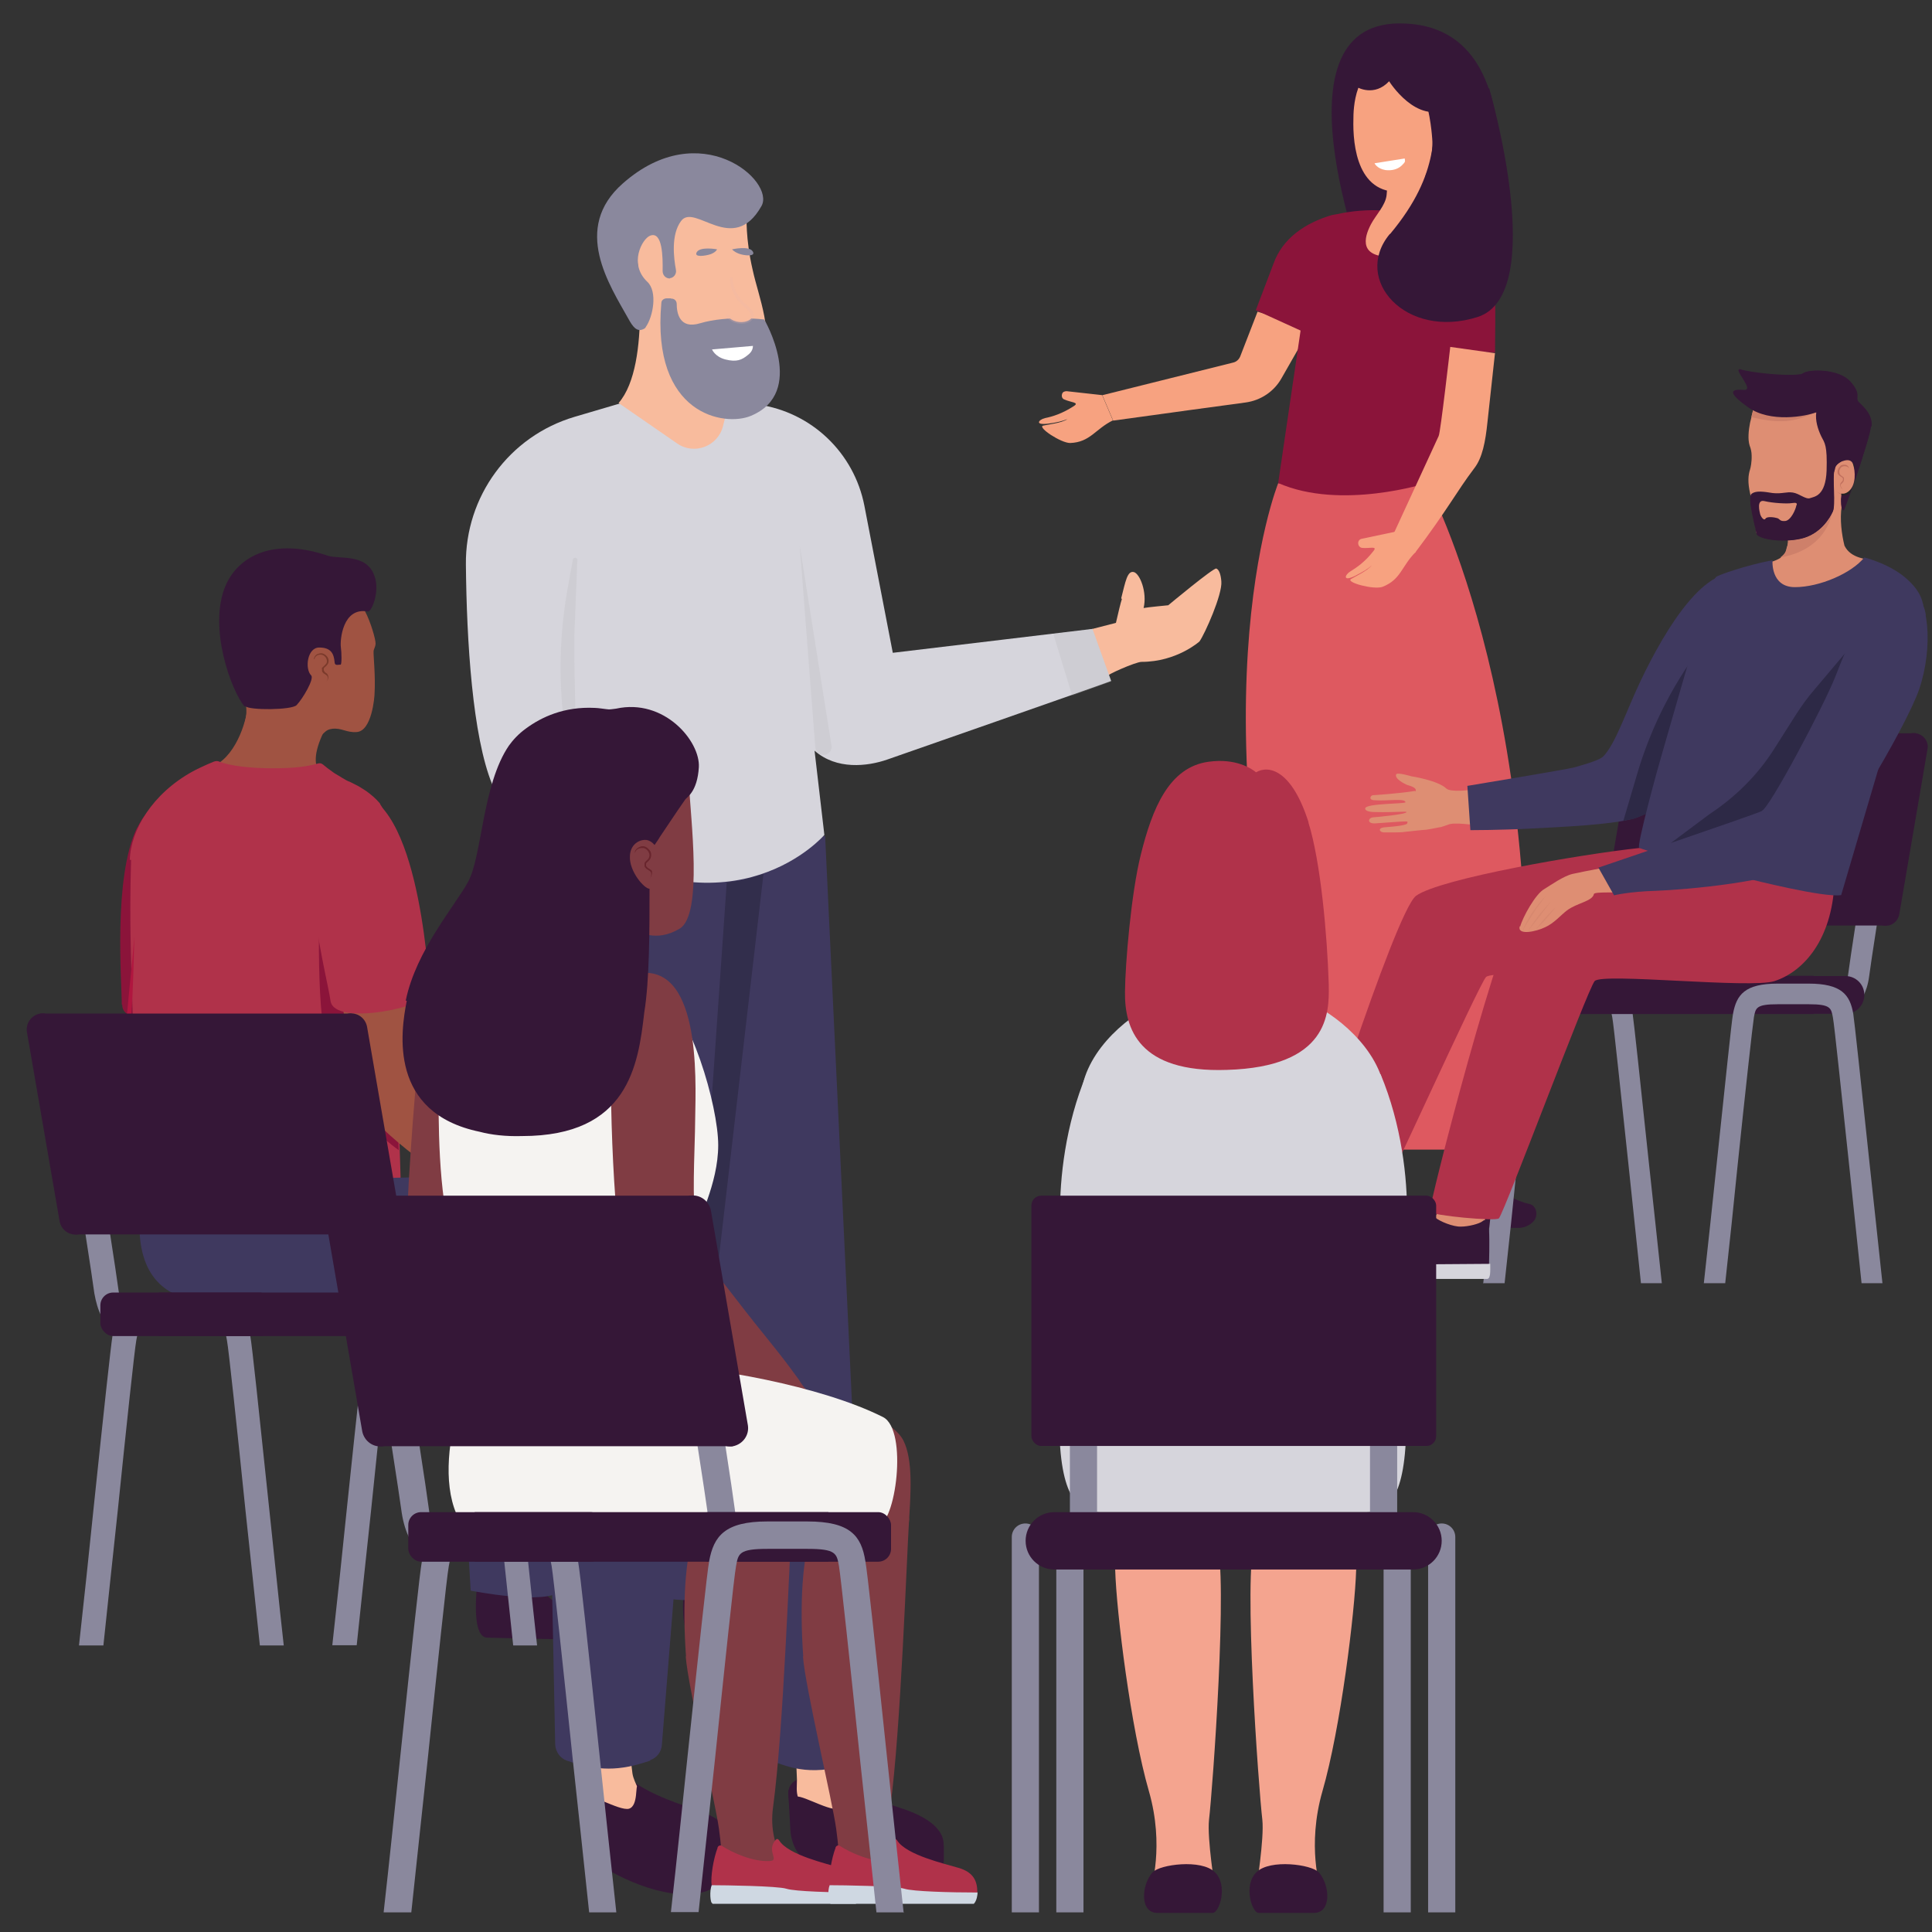 <?xml version="1.0" encoding="UTF-8"?>
<svg xmlns="http://www.w3.org/2000/svg" version="1.1" viewBox="0 0 768 768">
  <rect x="0" y="0" width="768" height="768" fill="#333333" stroke="none"/>
  <!-- Generator: Adobe Illustrator 29.1.0, SVG Export Plug-In . SVG Version: 2.1.0 Build 142)  -->
  <defs>
    <style>
      .st0 {
        fill: #252325;
      }

      .st1 {
        fill: #803c43;
      }

      .st2 {
        fill: #69252d;
      }

      .st3 {
        fill: #8b143a;
      }

      .st4 {
        fill: #9caac2;
      }

      .st5 {
        fill: #b3b3b3;
      }

      .st5, .st6, .st7, .st8, .st9 {
        isolation: isolate;
      }

      .st5, .st7, .st9 {
        mix-blend-mode: multiply;
        opacity: .2;
      }

      .st10 {
        fill: #4d4d4d;
      }

      .st11 {
        fill: #a05342;
      }

      .st12 {
        fill: #351737;
      }

      .st13 {
        fill: #8a889d;
      }

      .st14 {
        fill: #7b3a2b;
      }

      .st15 {
        fill: #de5960;
      }

      .st16 {
        fill: #f8bb9d;
      }

      .st17 {
        fill: #b0163f;
      }

      .st18 {
        fill: #d6d5dc;
      }

      .st19 {
        fill: #fff;
      }

      .st20 {
        fill: #62b3d0;
      }

      .st21 {
        fill: #f4a48f;
      }

      .st22 {
        fill: #3f395f;
      }

      .st23 {
        fill: #f7a280;
      }

      .st24 {
        fill: #e28c72;
      }

      .st25 {
        fill: #f4d9bf;
      }

      .st26 {
        fill: #c1705d;
      }

      .st27 {
        fill: #f2f2f2;
      }

      .st28 {
        fill: #b0324a;
      }

      .st29 {
        fill: #cfd8e2;
      }

      .st30, .st8 {
        fill: #ce806a;
      }

      .st31 {
        fill: #de8e73;
      }

      .st8 {
        opacity: .4;
      }

      .st32 {
        fill: #2d2946;
      }

      .st33 {
        fill: #f5f3f1;
      }

      .st9 {
        fill: none;
        stroke: #efb6aa;
        stroke-linecap: round;
        stroke-miterlimit: 10;
        stroke-width: 1.2px;
      }
    </style>
  </defs>
  <g class="st6">
    <g id="Laag_1">
      <g>
        <path class="st12" d="M31,490.7h0c-3.4.5-6.6-1.7-7.3-5.2l-13-75.3c-.5-3.4,1.7-6.6,5.2-7.3h0c3.4-.5,6.6,1.7,7.3,5.2l13,75.3c.5,3.4-1.7,6.6-5.2,7.3Z"/>
        <g>
          <path class="st11" d="M72.9,312.8c-.3,7.9,5.6,18.5,19.7,22.8,18.4,5.6,40.5-7.5,45-15.7,1.2-2.2,1.2-4.1-.5-5.2-1.2-.8-2.5-1.5-3.7-2.1-2.1-1.2-4-2.5-5.4-4.1h0c-2.9-3.2-3.7-7.7,0-16.1,6.7-14.7-29.6-11.8-29.6-11.8,0,4.1-3.8,19.1-13.1,23.7-8.7,4.4-10.7,7.5-12.6,8.3l.3.3Z"/>
          <path class="st11" d="M97.1,288.5c-1.3,4.5,24.1,16.3,24.1,16.3,0,0,2.4-8.1,7.3-13.2,1.2-1.2,2-1.7,3.6-1.9,3.8-.4,5.6,1.6,9.7,1.3,6-.4,7.1-13.8,7.1-15.5.4-6.5-.5-15.2-.4-16.4,0-1.2.7-1.6.8-3.3,0-1.7-1.9-8.5-4.2-12.8h0c.7,0-1.6-16.5-17.5-20.6-15.9-4-30.6,4.9-35.9,18.5-5.2,13.2,2.2,19.3,4.1,28.6v.7c1.6,9.7,3.3,11.1,1.1,18.5h.3Z"/>
          <path class="st12" d="M97.5,280.7c1.5,1.7,18.5,1.6,20.4-.4,2.5-2.6,7.1-10.5,5.8-11.8-2.6-2.6-1.6-11.1,3.2-11.1s5.8,2.6,6.1,5.7c.1,1.5.8,1.2,2.4,1.1.5,0,.4-4.8.1-6.9-.4-2.8.7-16.1,10.7-14.2,1.5.3,5-8.1,2.6-14.3-3.2-8.9-13.8-6.4-18.5-7.9-21.4-7.3-35.3,0-40.5,11.6-7.4,16.8,2.4,42.6,7.4,48.3h.3Z"/>
          <path class="st3" d="M48.6,399.5c0,1.3.5,2.5,1.7,3.4,0,0,.3.1.3.3.4.4.9.7,1.5.9h0c9.7,5,35.3,2.9,35.7-1.1,1.1-10.5,9-81.8-18.4-84.2-6.7-.5-11.4,3.3-14.6,9.8,0,0-.1.3-.3.4-9.7,19.9-6,62.5-6.1,70.4h.1Z"/>
          <path class="st28" d="M51.6,341.9c.3-11.9,9-26.5,25.1-35.3.5-.3,4.9-2.5,8.2-3.8.8-.3,1.6-.4,2.4,0,4.1,1.6,11.9,2.6,21,2.6s13.8-.7,18.1-1.9c1.1-.3,1.7.1,2.6.9.8.7,1.9,1.5,2.9,2.2h0c1.1.9,1.9,1.2,4.1,2.6,1.1.7,2.2,1.3,3.3,1.7h0c.5.3,1.1.5,1.6.8.8.4,1.6.8,2.4,1.3.4.3.7.4,1.1.7s.7.4,1.1.7c2.1,1.5,3.8,3,5.2,4.6.3.3.4.5.5.8.8,1.2,1.5,2.6,2.1,4.1,3.7,10.1,1.7,24.7,1.7,31,0,9.7.9,31,2,54.4.7,16,1.5,33,1.9,47.8.8,22.6,1.1,40.2-.1,41.4-3.2,3.2-101.6,2.4-101.6-6.1s-3.4-50-4.6-94.1c-.5-19.1-1.2-30.7-.5-56.5h-.4Z"/>
          <path class="st17" d="M50.6,403.2c.4.4.9.7,1.5.9h0c.4-5.7.7-6.6,1.3-31.8-.5,6.4-1.1,12.4-1.7,18.1-.4,3.6-.8,8.7-1.2,12.7h.1Z"/>
          <path class="st3" d="M128.3,408.8c2.4,16.5,14.7,37.5,30.2,48.4-.5-14.8-1.2-31.8-1.9-47.8-2.9-11-5.3-22.2-6.6-31.9-4.6-34.1-20.8-49.1-21.8-40.5s-2.8,49.9.3,71.6h-.1Z"/>
          <path class="st11" d="M166.8,384.5c1.1,2.1,2.1,33.9,3.4,38.8.1.7.7,1.7,1.2,2.6,4.2,4.4,35.5,31.8,46.4,40.2s-.3,8.9-14.6,16.4c-35.6-16.4-55.6-37.8-58.1-41.4-4.2-6.1-7.5-31.2-9.5-46.1-2.1-15.9,30-12.7,31.1-10.5h0Z"/>
          <path class="st28" d="M170.9,394.7c-.8-10.5-5.2-82.2-32.6-79.8-27.4,2.4-8.3,72.4-6.9,83,1.6,10.5,39.7,1.9,39.4-3.2h0Z"/>
          <path class="st12" d="M248.5,648.8c0-7.4-8.6-6.4-16.4-7.4-8.7-1.3-14.3-6-17.7-10.7-3.4-4.8-24.2-5.8-24.7-1.1-.8,7.4-1.5,21.3,4,21.4,31.2.7,54.9,1.7,54.9-2.2h0Z"/>
          <path class="st12" d="M331,648.6c0-7.4-8.7-6.2-16.4-7.3-8.7-1.2-14.4-5.8-17.9-10.6-3.4-4.8-24.2-5.7-24.7-.8-.8,7.4-1.3,21.3,4.1,21.3,31.2.4,54.9,1.9,54.9-2.6Z"/>
          <path class="st22" d="M223.2,632.3c5-4.8,1.7-134.3,1.7-136.4s-43.1-11.4-44.7-8.9,6.9,145.3,6.9,145.3c0,0,29.9,6,36.1,0Z"/>
          <path class="st22" d="M56.3,475.2c-1.3,10.7-4.2,35.3,18.5,41.2,22.8,5.8,120.3.9,135.4-8.6,6.4,29,54.3,126.2,56.6,127.7,2.5,1.5,41.7,0,40.6-2.1-1.1-2.1-50.7-153.6-64.3-162-13.6-8.3-171.8,0-171.8,0l-15.1,3.8h0Z"/>
          <path class="st14" d="M125,262c.3-1.6,2.1-2.1,3.3-1.6s2,2,1.5,3.2c-.3.5-.8.9-1.5,1.6s-.3.4-.3.7v.7c0,.4.3.8.7,1.1.7.5,1.3.7,1.5,1.3s0,1.5-.5,2c.5-.5.9-1.3.8-2.1,0-.4-.3-.8-.5-1.1-.3-.3-.7-.4-.9-.7s-.4-.5-.4-.8c0-.4,0-.5.1-.8.4-.4,1.2-.9,1.6-1.7.4-.8.3-1.7-.1-2.4s-1.1-1.3-1.9-1.6c-.9-.3-1.6,0-2.4.3-.7.4-1.2,1.2-1.2,1.9h.3Z"/>
          <path class="st13" d="M113,654.1h-9.7c-1.9-17.6-3.8-36.3-5.7-53.5-3.4-33.1-6.7-64.3-7.4-67.9-.8-4.4-1.1-6-11-6h-14c-9.9,0-10.2,1.6-11,6-.7,3.6-4,34.8-7.4,67.9-1.9,17.3-3.8,35.9-5.7,53.5h-9.7c2-17.9,4-36.9,5.8-54.5,4.2-40.1,6.9-64.8,7.5-68.5,1.6-8.7,5.4-13.9,20.4-13.9h14c15.1,0,18.9,5,20.4,13.9.7,3.7,3.3,28.5,7.5,68.5,1.9,17.6,3.8,36.7,5.8,54.5Z"/>
          <path class="st13" d="M40.3,523.2c-1.3-2.5-2.2-5.7-2.8-9.1-2-15-16.4-104.9-16.5-105.9l9.4-1.5c.7,3.7,14.7,91,16.7,106.1.3,2.4.9,4.4,1.7,6l-8.5,4.5h0Z"/>
          <path class="st13" d="M147.5,523.2c-1.3-2.5-2.2-5.7-2.8-9.1-2-15-16.4-104.9-16.5-105.9l9.4-1.5c.7,3.7,14.7,91,16.7,106.1.3,2.4.9,4.4,1.7,6l-8.5,4.5h0Z"/>
          <rect class="st12" x="63.1" y="513.8" width="124" height="17.3"/>
          <polygon class="st12" points="139.7 402.9 16.2 402.9 30 490.7 153.6 490.7 139.7 402.9"/>
          <rect class="st12" x="39.9" y="513.8" width="68.4" height="17.3" rx="5.1" ry="5.1"/>
          <rect class="st12" x="140.6" y="513.8" width="68.4" height="17.3" rx="5.1" ry="5.1"/>
          <path class="st13" d="M213.7,654.1h-9.7c-1.9-17.6-3.8-36.1-5.7-53.5-3.4-33.1-6.7-64.4-7.4-68-.8-4.4-1.1-6-11-6h-14c-9.9,0-10.2,1.6-11,6-.7,3.6-4,34.8-7.4,67.9-1.9,17.3-3.8,35.9-5.7,53.5h-9.7c2-17.9,4-36.9,5.8-54.5,4.2-40.1,6.9-64.8,7.5-68.5,1.6-8.7,5.4-13.9,20.4-13.9h14c15.1,0,18.9,5,20.4,13.9.7,3.7,3.3,28.5,7.5,68.7,1.9,17.6,3.8,36.5,5.8,54.4h0Z"/>
          <path class="st12" d="M153.7,490.7h0c-3.4.5-6.6-1.7-7.3-5.2l-13-75.3c-.5-3.4,1.7-6.6,5.2-7.3h0c3.4-.5,6.6,1.7,7.3,5.2l13,75.3c.5,3.4-1.7,6.6-5.2,7.3Z"/>
        </g>
      </g>
      <g>
        <path class="st23" d="M521,130.1l-11.6,20.3c-3,5.3-8.3,8.8-14.3,9.6-11.4,1.5-31.4,4.3-52.6,7.2l-4.3-10.1,52.1-13c1.2-.3,2.2-1.2,2.7-2.4l6.9-17.8,21,6.3h0Z"/>
        <path class="st23" d="M522.2,329.3l15.7,137.7,10.2-.6-3.8-148.3s6.4-64.6,2.9-86.5c-3.7-23.6-22.5-16.2-23-10.5-4.6,49-2,108.1-2,108.1h0Z"/>
        <path class="st12" d="M548.1,466.4l.2,21.7h-34.5c-2.8.1-3.7-3.8-1.1-4.8l15.8-7.4c2.2-.9,4.2-2.5,5.7-4.4l3.6-4.5,10.2-.6Z"/>
        <polygon class="st23" points="582.5 467.7 593.2 467.1 587.6 322.6 569.6 245.4 538.4 211 561.8 324 582.5 467.7"/>
        <path class="st12" d="M581.8,488.1l.7-20.5,10.7-.6s2.4,8.9,14.8,11.6c2.9.7,3.6,4.7,1.6,6.9-1.6,1.7-3.9,2.7-6.3,2.6h-21.5Z"/>
        <path class="st15" d="M567.3,192.1s51.7,95.2,36.9,264.9h-81.4c-51.8-173.7-14.7-264.9-14.7-264.9"/>
        <path class="st12" d="M556.4,9.3c60.8,0,33.7,104.2,33.7,104.2-14.8,22.8-45.2.7-45.2.7,0,0-41.7-104.9,11.5-104.9h0Z"/>
        <path class="st3" d="M594.3,140.2l-11.4-.7-15.6,52.5s-34.3,11-59.2,0l8.9-60.6-17.8-8.1,7-18.4c3.6-10.2,12.7-16.3,23.2-19.4l2.2-.4c12-2.6,24.5-1.9,36.2,2,8.8,2.9,17.1,7.3,22.8,14.3,4.8,6,3.7,23.7,3.7,38.9h0Z"/>
        <path class="st23" d="M566.9,68.4l-3,17.3c-.9,5.5-3.8,16-9.1,16.3-14.9.9-12.7-7.4-9.8-12.9,1.9-3.6,5.8-7.5,6.2-11.6l.6-7.3,15.2-1.7h0Z"/>
        <path class="st23" d="M558.8,76c7.4-1,10.7-10.5,10.6-19.6,0,0-1.2-31.7-16.2-31.4h0c-15.1,0-15.2,19.2-15.2,22.3-.3,10.5,1.6,31.4,20.8,28.7h0Z"/>
        <path class="st23" d="M438.4,157.1l-14.4-1.6c-.8,0-1.6.3-1.8,1.1h0c-.3.9,0,1.9.9,2.2,2.6,1.2,6.1,1.1,3.8,2.6-4.6,3-8.5,4.2-11.5,4.8-2.5.6-4.3,2.9,1.3,2.2,3.3-.4,5.6-1,7.6-1.8-2.2,1.6-8.2,2.2-9.7,2.6-2.2.7,7.1,6.9,10.8,6.9,8-.3,9.9-5.5,17-9l-4.3-10.1h.1Z"/>
        <path class="st23" d="M594.3,140.2l-3,27.5c-.8,7.8-2,14.3-5.3,18.5-6.9,9.1-10.5,16.3-23.4,33.4l-10.1-4.2,19.4-42.1c.7-1.1,4.6-35.4,4.6-35.4l17.8,2.5v-.2Z"/>
        <path class="st12" d="M539.6,34.7s6.7,3.9,12.6-2.4c0,0,10.9,17.5,23.6,10.7,12.7-6.9-9.8-22.7-9.8-22.7l-21.7,1-4.7,13.4h0Z"/>
        <path class="st12" d="M552.4,93.1c-14.9,18,6.4,42,35,32.9,28.5-9.1,4.6-90.8,4.6-90.8,0,0-19.6-10.7-21.1,3.1-1.6,13.8,2.4,29.9-18.3,54.7h-.1Z"/>
        <path class="st13" d="M589.8,510.1h8.3c1.7-15.3,3.4-31.5,4.9-46.5,3-28.9,6-56.1,6.5-59.2.7-3.8.9-5.2,9.6-5.2h12.2c8.7,0,8.9,1.5,9.6,5.2.6,3.1,3.4,30.3,6.5,59.1,1.6,15.1,3.3,31.2,4.9,46.6h8.3c-1.7-15.6-3.4-32.1-5.1-47.4-3.7-35-6-56.4-6.5-59.7-1.3-7.6-4.7-12-17.8-12h-12.2c-13.1,0-16.4,4.4-17.8,12-.6,3.3-2.8,24.8-6.5,59.8-1.6,15.3-3.4,31.8-5.1,47.4h0Z"/>
        <path class="st13" d="M740.6,396.2c1.1-2.2,2-4.9,2.4-8,1.7-13,14.3-91.4,14.4-92.2l-8.2-1.3c-.6,3.3-12.8,79.2-14.5,92.4-.2,2.1-.8,3.8-1.5,5.2l7.3,3.9h.1Z"/>
        <path class="st4" d="M647.4,396.2c1.1-2.2,2-4.9,2.4-8,1.7-13,14.3-91.4,14.4-92.2l-8.2-1.3c-.6,3.3-12.8,79.2-14.5,92.4-.2,2.1-.8,3.8-1.5,5.2l7.3,3.9h.1Z"/>
        <rect class="st12" x="612.9" y="387.9" width="108" height="15.2"/>
        <path class="st12" d="M642,367.9h0c2.9.6,5.8-1.5,6.3-4.5l11.2-65.6c.6-2.9-1.5-5.8-4.5-6.3h0c-2.9-.6-5.8,1.5-6.3,4.5l-11.2,65.6c-.6,2.9,1.5,5.8,4.5,6.3Z"/>
        <polygon class="st12" points="654.2 291.5 761.7 291.5 749.6 367.9 642.1 367.9 654.2 291.5"/>
        <path class="st12" d="M733.6,388h-44.4c-4.2,0-7.5,3.4-7.5,7.5h0c0,4.2,3.4,7.5,7.5,7.5h44.4c4.2,0,7.5-3.4,7.5-7.5h0c0-4.2-3.4-7.5-7.5-7.5Z"/>
        <path class="st13" d="M677.5,510.1h8.3c1.7-15.3,3.4-31.6,4.9-46.6,3-28.8,6-56,6.5-59.1.7-3.8.9-5.2,9.6-5.2h12.2c8.7,0,8.9,1.5,9.6,5.2.6,3.1,3.4,30.3,6.5,59.1,1.6,15.1,3.3,31.2,4.9,46.6h8.3c-1.7-15.6-3.4-32.1-5.1-47.4-3.7-35-6-56.4-6.5-59.7-1.3-7.6-4.7-12-17.8-12h-12.2c-13.1,0-16.4,4.4-17.8,12-.6,3.3-2.8,24.8-6.5,59.7-1.6,15.3-3.4,31.9-5.1,47.4h0Z"/>
        <path class="st12" d="M645.9,388h-44.4c-4.2,0-7.5,3.4-7.5,7.5h0c0,4.2,3.4,7.5,7.5,7.5h44.4c4.2,0,7.5-3.4,7.5-7.5h0c0-4.2-3.4-7.5-7.5-7.5Z"/>
        <path class="st12" d="M748.7,367.9h0c2.9.6,5.8-1.5,6.3-4.5l11.2-65.6c.6-2.9-1.5-5.8-4.5-6.3h0c-2.9-.6-5.8,1.5-6.3,4.5l-11.2,65.6c-.6,2.9,1.5,5.8,4.5,6.3Z"/>
        <path class="st31" d="M727.2,188.5c-.9,11.4-3.5,15.4-5.6,20.6-2.1,5.3-23.2,4.2-23.4,2.8s-1.5-11.2-2.5-15.7c-1-4.5-.8-7.2,0-9.7.2-.6.7-2.9.6-5.5,0-1.2-.3-2.7-.8-3.9-.2-.6-.3-1.3-.4-2.2-.2-2.6.3-6.2,1.1-9,.4-1.9.9-3.5,1.2-4.4h0c.6-1.5,1.9-4.7,4.7-6.7,2.1-1.6,14.9,2.6,21.5,5.6.3.1.6.2.8.4,1.7.8,2.7,1.6,2.9,2,.8,2.2.7,14.3-.2,25.6h.1Z"/>
        <path class="st30" d="M724.9,160.4l-.4.4-3.1,3.1c-6.1,3-12.2,5.2-25.2,1.9.4-1.9.9-3.5,1.2-4.4h0c8.7-.9,22-1,26.2-1.1h1.3Z"/>
        <path class="st31" d="M711.8,247.2c-13.4-1.6-14.9-22.1-8.8-23.6,1.6-.3,2.8-.8,3.8-1.3.3-.2.7-.3,1-.6,1.1-.8,1.9-1.7,2.2-2.6h0c.3-.9.4-1.7.7-2.4,0-.2,0-.6.1-.8.2-2.4-.6-3.8-.9-4.7l1.8-3.4v-.6c.1-2.1.2-4.6.2-7.3-.1-1.3,2.7-2.8,6.2-4l12.2-22.7,2.4,7v3.6c0,3.3,0,8.3-.2,12.9,0,1.6-.2,3-.4,4.5-.8,5.3,0,11.2,1.1,15.7,2.6,5.3,9,5.2,12,6.2,4.9,2.5-20.3,25.6-33.6,24h.1Z"/>
        <path class="st30" d="M728.5,200.9c.2,6-4.3,17.9-20.8,20.7,1.1-.8,1.9-1.7,2.2-2.6h0c.3-.9.4-1.7.7-2.4,0-.2,0-.6.1-.8.2-2.4-.6-3.8-.9-4.7l1.8-3.4v-.6c8.5-3.6,16.6-6.4,16.6-6.4h.2Z"/>
        <path class="st12" d="M743.7,169.5c-.2,2.6-3,11.4-5.6,19.3-.2.7-.4,1.3-.7,2-.6,1.8-1.2,3.5-1.8,5.1-.8,2.1-1.3,3.8-1.9,5.2-.4,1.1-.7,1.8-.8,1.9-.9-.4-1.1-2.1-1.1-3.7v-1c0-.2.1-.9.2-1.7.4-3.4,1.2-10.2.9-12.5,0-.6-.3-.9-.6-.7-1.6.9-2.2,1.3-2.8,2.8h0c0,.3-.2.6-.3,1-.8,2.5.6,13.6-.6,16.1-1.1,2.4-4.9,9.1-12.8,10.8-7.8,1.7-17.2,0-17.5-2.1s-3.8-14.4-1.9-15.8c1.7-1.2,4.6-.8,8.3-.2,3.7.4,5.4-.6,8-.2s5.2,2.9,6.9,2.2c1.7-.6,6.1-.8,6.5-10.9.3-10.1-.7-10.9-2.1-13.6-1.3-2.7-2.5-6.3-2-9.6-4.2,1.6-18.2,4.3-27.1-2-8.9-6.3-6.5-7.3-1.7-6.9s-5.4-9.4-1-8.1c3.8,1.2,18,2.7,23,1.9h0c.7,0,1.2-.2,1.5-.4,2.2-1.7,14.2-2,18.9,3.3,4.7,5.3,1.6,6.3,3.3,8.1s5.5,4.7,5.1,9.7h-.1Z"/>
        <path class="st31" d="M714.1,200.8c-.2,1.5-2.1,6-4.4,6.3-2.2.2-2.1-.7-3.1-1.1-.9-.3-4.2-.9-4.8.2-.7,1-1.9-1-2.1-1.8-.2-.9-1.6-6,1.7-5.2s9,1.1,10.8.8c1.9-.3,2.2,0,2,.8h0Z"/>
        <path class="st30" d="M733,189.5h0l-1,7.1h0c-1.1-.2-2-1.6-2-1.6-.2-1.8-.4-7.5-.2-8.8.4-1,1.8-2.1,3.1-2.6v5.8h.1Z"/>
        <polygon class="st30" points="733.2 188.3 733 189.6 732 196.6 731.9 197.2 732 196.6 732.1 195 733 189.5 733.2 188.3"/>
        <path class="st0" d="M737.9,188.9c-.9,2.6-1.7,4.9-2.5,7.1-1.3,1.1-2.6,1-3.5.7.4-3.4,1.2-10.2.9-12.5,1.8-.8,3.8-.9,4.4,1,.3,1.1.7,2.4.7,3.7h0Z"/>
        <path class="st12" d="M721.8,163.9h2.1c.7,0,1.5-.1,2.1-.2,1.5-.2,2.8-.6,4.3-1,1.3-.4,2.7-1,4-1.6.7-.3,1.3-.7,1.9-1,.6-.4,1.2-.8,1.8-1.2h0c-2.5,1.3-5.2,2.5-7.9,3.3-2.7.9-5.5,1.5-8.4,1.9h0Z"/>
        <path class="st12" d="M743.7,169.5c-.2,2.6-3,11.4-5.6,19.3-.2.7-.4,1.3-.7,2-1-.7-1.6-2-.6-4.3,2.2-5.2,4.4-15.2,4.3-19.3,0-2.9-2.5-6.5-4.5-7.9-.4-2.5-2.1-4.9-5.4-7.4-3.5-2.7-11.6-3.5-16.1-3,.7,0,1.2-.2,1.5-.4,2.2-1.7,14.2-2,18.9,3.3,4.7,5.3,1.6,6.3,3.3,8.1s5.5,4.7,5.1,9.7h-.1Z"/>
        <path class="st31" d="M729.6,185.8c.9-2.2,6-4.5,7-1.3,1,3,1.2,8.1-1.5,10.6-2.8,2.6-5.2,0-5.2,0-.2-1.8-.6-8.1-.3-9.2h0Z"/>
        <path class="st26" d="M735.1,186.4c-.4-1.2-2.1-1.3-3-.8-.9.7-1.2,2-.7,2.9.2.4.8.7,1.3,1.1.1.1.3.3.3.4v.6c0,.3-.1.8-.3,1-.4.6-1,.8-1,1.3s.3,1.1.8,1.6c-.6-.3-.9-.9-1-1.6,0-.3,0-.7.3-1,.2-.3.4-.4.6-.7s.2-.4.2-.7c0-.3,0-.4-.2-.6-.4-.3-1.1-.6-1.6-1.2s-.4-1.3-.2-2c.2-.7.7-1.2,1.2-1.7.7-.3,1.3-.3,2-.2.7.2,1.1.8,1.2,1.3h0Z"/>
        <path class="st12" d="M727.8,195.4c0-5.2.4-7.3,1.6-9.1,0,.3-.2.6-.3,1-.8,2.5.6,13.6-.6,16.1-1.1,2.4-4.9,9.1-12.8,10.8-7.8,1.7-17.2,0-17.5-2.1s-3.8-14.4-1.9-15.8c-.8,2.9,1.6,11.4,2,14,.4,2.7,6.2,3.1,12.7,2.8,6.5-.3,12.5-5.5,14.6-7.9s2.4-4.6,2.4-9.9h-.1Z"/>
        <path class="st31" d="M517.9,486.5c4.7-6,6.6-11.5,7-12.9.3-1.5,18.8.7,18.8.7,0,0-4.7,6.9-3.8,12.1.7,4.3-18.1,9.7-21.9,0h0Z"/>
        <path class="st31" d="M568.4,486.5c4.7-6,6.6-11.5,7-12.9s18.8.7,18.8.7c0,0-4.7,6.9-3.8,12.1.7,4.3-18.1,9.7-21.9,0h0Z"/>
        <path class="st31" d="M588.5,318.8c1.6-.3,3.1-.4,4.7-.2-.2-2.7-.6-6.4-2.8-5.8-6.1,1.7-13.8,2.1-15.4.7-3.4-3.3-13.9-4.9-13.9-4.9,0,0-5.7-1.7-6.1-.8-.8,1.8,3.6,3.9,4.3,4.2,1.3.4,3.5,1,3.5,2.1s-.1.2-.3.3c-6,1-16.2,1.7-16.7,1.7-.9,0-2,1.8.4,2,5.2.4,12.4-.9,12.5.8,0,.7-15.6.4-16,2.4-.2,1.3,2.6,1.5,3.8,1.5,8.3.2,12.5-.4,12.6,0,0,.9-11.6,2-13.3,2.1-2,.2-2.5,2.6.9,2.4,10.2-.7,12.8-1,12.8-.6h0c0,.2,0,.7-.4.9-2,.9-8.7,1.2-9.1,1.3-2.4.4-1.6,1.9.1,2h4.2c1.9,0,3.7-.1,3.9-.2.4,0,5.2-.6,7.8-.8.6,0,1.1-.1,1.7-.2,1.5-.2,3.1-.6,4.8-.9h.2c1.1-.3,2.1-.7,3-1,2.1-1,9.8,0,13.9.7,1.6,0,2.4-.1,2.5-.1.2,0-.7-2.6-1.9-5.4-.6-1.2-1.1-2.6-1.7-3.8v-.2Z"/>
        <path class="st28" d="M546.3,480.9c2.8-3.5,41.4-89.2,44.4-92.5,3-3.3,66,1.1,75.6-1.6,9.7-2.8,36.2-12.4,37.8-34.1-19.4-6.3-31.5-17.9-52.5-15.6-22.6,2.4-79.2,12.1-88.7,19-8.4,6.3-44.8,120.7-44.2,122.2s26.4,3.9,27.4,2.7h.1Z"/>
        <path class="st28" d="M595.8,484.4c2.7-3.6,35.2-91,38.1-94.4,2.9-3.4,62,3.1,71.5,0,12.1-4,22.7-17,23.8-38.7-19.6-5.8-37.2-11.1-58.1-8.5-22.5,2.8-56.2,8.3-65.5,15.4-8.3,6.4-38,122-37.2,123.5s26.4,3.9,27.4,2.6h0Z"/>
        <path class="st22" d="M692.5,228.4c-14.2-4.6-29.9,20.3-40.5,42.6-5.7,12.1-10,25.1-14.8,29.8-1.7,1.6-8.8,3.5-11.6,4.3-2.5.7-42.3,7.3-42.3,7.3l1.2,17.6s11.6,0,23.4-.6c10.7-.6,36.2-1.5,43.7-4.8,11.9-5.4,26.3-45.9,31.9-61.2,6-16.5,16.6-32.4,8.9-34.8h0Z"/>
        <path class="st32" d="M686.2,244.6l-7,8.7c-13,16.2-22.7,34.8-28.5,54.7l-5.4,18.3,3-.6c.6,0,1.1-.2,1.7-.4l8.7-3.4,27.6-77.4h-.1Z"/>
        <path class="st22" d="M764.5,240.7c3.4,8.3-3.1,5.2-4.3,10-3,13.7-8.3,28.5-11.7,42.7-.4,1.9-1,4-1.5,6.4-4.8,20.3-15.3,54.5-16.1,55.3-3,3-75.4-16-79.3-18.1-1.1-.6,7.2-31.1,9.2-37.8,2-6.6,19.4-68.7,21.4-69.9,1.2-.8,11.8-4.6,22.4-6.6,0,0-.9,10.7,8.9,10.7s22.5-5.5,27.6-11.8c0,0,10.7,2.6,17.4,9,5.7,5.3,5.6,9,6.1,10h-.1Z"/>
        <path class="st12" d="M487,502.1c0-8.9,6.4-7.6,21.2-11.9,12.8-3.7,10-8,12-6.3,2,1.7,7.3,3.8,10.3,3.7,3,0,7.4-1.1,8.7-2.2,1.2-1.1,2.1.2,2.5,3.7.3,3.5,0,13.9,0,13.9h-54.7v-.8h0Z"/>
        <path class="st18" d="M542.1,502.4c0,2.9.2,6-1.3,6h-53.8c-1.3,0-.7-5.6-.7-5.6l55.7-.4h.1Z"/>
        <path class="st12" d="M537.2,502.1c0-8.9,6.4-7.6,21.2-11.9,12.8-3.7,10-8,12-6.3s7.3,3.8,10.3,3.7c3,0,7.4-1.1,8.7-2.2,1.2-1.1,2.1.2,2.5,3.7.3,3.5,0,13.9,0,13.9h-54.7v-.8h0Z"/>
        <path class="st18" d="M592.4,502.4c0,2.9.2,6-1.3,6h-53.8c-1.3,0-.7-5.6-.7-5.6l55.7-.4h.1Z"/>
        <path class="st20" d="M761.2,238.2c-3,13.7-9.2,41-12.7,55.2-.4,1.9-1,4-1.5,6.4-1.7-2,.3-34.2,1.7-53.5l12.5-8.1Z"/>
        <path class="st31" d="M604.3,368.3c1-3.7,6.1-13,9.6-14.9,2.8-1.7,7.5-5.1,11.2-6,5.3-1.2,17.6-3.4,17.6-3.4l7.1,8.9-5.1,1.6c-.6.6-10.9-.2-11.1.9-.6,2.9-6.7,3.5-10.7,6.5-2.4,1.8-5.1,5.1-8.7,6.7-3.5,1.7-11.1,3.4-10.1-.4h.1Z"/>
        <path class="st32" d="M741.1,250.6l-19.9,23.6c-2.7,3.1-5.1,6.5-7.3,9.9l-8.5,13.4c-6.6,10.5-15.5,19.3-25.8,26.1l-15.4,11.5,27.5,3.9,46.3-60.2,3-28.3v.2Z"/>
        <path class="st8" d="M605.4,369.6c.4-1.2,1.1-2.5,1.7-3.6.7-1.1,1.3-2.4,2.1-3.4.8-1.1,1.6-2.2,2.4-3.3.9-1,1.7-2.1,2.8-2.9-.4.4-.9,1-1.3,1.6s-.8,1-1.2,1.6c-.8,1.1-1.6,2.1-2.2,3.3-.8,1.1-1.5,2.2-2.2,3.4-.7,1.1-1.5,2.2-2,3.5h.1Z"/>
        <path class="st22" d="M695.3,349.4s29.9,7.6,36.6,6.4l17.1-58-37.8,35.5-16,16h0Z"/>
        <path class="st8" d="M607.6,369.9c.6-1.1,1.2-2.1,1.9-3.1.7-1,1.5-2,2.1-2.9.8-.9,1.6-1.9,2.4-2.8.8-.9,1.6-1.8,2.5-2.7-.7,1-1.5,1.9-2.2,2.9l-2.2,2.9-2.2,2.8c-.8.9-1.6,1.9-2.2,2.9h.1Z"/>
        <path class="st8" d="M610.3,369.8c.6-.9,1.2-1.7,1.9-2.5.7-.8,1.3-1.6,2-2.4s1.3-1.5,2.1-2.2c.7-.7,1.5-1.5,2.2-2.1-.7.8-1.3,1.6-2,2.4s-1.3,1.6-2,2.4-1.3,1.5-2.1,2.2c-.7.8-1.5,1.5-2.1,2.2Z"/>
        <path class="st22" d="M729.6,268.9c4.2-10.9,15.3-39.1,29.4-34.8,7.9,2.4,9.6,23.2,3.9,39.9-5.3,15.5-36.1,67.2-42.9,68.4l-19.7-20.1c2.7-.2,24.9-42.1,29.3-53.4h-.1Z"/>
        <path class="st22" d="M700.6,322.4s20.1,19.8,20,19.8c-13.1,8.5-51.5,11.5-62.1,11.9-10.9.3-16.9,1.8-16.9,1.8l-6.2-11s62-21,65.2-22.6h0Z"/>
        <path class="st23" d="M555.4,211.2l-14.2,3c-.8.2-1.3.9-1.3,1.7h0c0,.9.6,1.8,1.6,1.9,2.8.3,6.2-.9,4.5,1.2-3.4,4.4-6.7,6.6-9.3,8.2-2.1,1.3-3.1,4.2,2,1.7,2.9-1.5,5.1-2.7,6.6-4.2-1.6,2.2-7.1,4.7-8.3,5.5-2,1.3,8.9,4.3,12.5,3.1,7.5-2.9,7.6-8.3,13.3-13.9l-7.2-8.2h-.1Z"/>
        <path class="st19" d="M546.4,64.9s.9,2.1,4.3,2.7c2.4.3,4.8-.2,6.5-1.8s1.3-1.7,1.2-2.8l-12,1.9h0Z"/>
      </g>
      <g>
        <path class="st16" d="M446,238c-.5,1.5-1.5,5.6-2.4,9.6l-21,5.4c2,5.7,18.3,15.5,18.3,15.5-2,.2,10.5-5.4,12.9-5.4,14,0,23-8.1,23-8.1,2.1-2.9,9.2-18.8,8.7-23.9-.2-2.7-.9-4.7-2-5.1s-19.1,14.6-19.1,14.6c0,0-8.4.8-9.8,1.1,1.5-6.3-1.5-13.7-3.9-14.3-2.6-.6-3.3,3.8-5,10.4l.2.3Z"/>
        <path class="st12" d="M375.2,733.7v5.9c-.2,3-2.1,6.2-6.5,9.6-10.7,8.4-31.8,1.5-45.5-6.9-5.3-3.2-8.6-8.6-9-14.7l-.8-14.3c-.3-3.3.6-.8,3.9-.8h16.4s.3,3.8,18.8,9.5c8.3,2.6,15.3,6,19.2,9.9l3.5,1.7v.2Z"/>
        <path class="st12" d="M314.2,722.2c.5,6,3.9,11.4,9,14.7,13.7,8.4,35.1,15.8,45.5,6.9,11.6-9.8,7.2-19.5-11.1-25.2-18.5-5.9-23.9-11.4-23.9-11.4h-15c-3.3,0-5.6,2.9-5.3,6.2l.8,9v-.2Z"/>
        <path class="st16" d="M316.2,692.5l.6,15c0,5.1-1.5,8.6,8.3,16.1,4.2,3.2,10.8,0,12.6-6.5,1.1-3.9-2.7-8-3.3-12.2-1.2-8.7-1.1-16.7-1.1-16.7l-17.1,4.1h0Z"/>
        <path class="st12" d="M329.4,726.3s-12.8-5.1-13.2-11.4c-.3-3.2,12.9,5.1,16.8,4.1,5-1.5,2.4-10.1,3.6-8.9,5.6,5,8.7,6.2,8.7,6.2,0,0,1.7,9-15.8,10.1h-.2Z"/>
        <path class="st10" d="M371,741.3h0Z"/>
        <path class="st12" d="M292,733.7v5.9c-.2,3-2.1,6.2-6.5,9.6-10.7,8.4-31.8,1.5-45.5-6.9-5.3-3.2-8.6-8.6-9-14.7l-.8-14.3c-.3-3.3.6-.8,3.9-.8h16.4s.3,3.8,18.8,9.5c8.3,2.6,15.3,6,19.2,9.9l3.5,1.7v.2Z"/>
        <path class="st12" d="M231.1,722.2c.5,6,3.9,11.4,9,14.7,13.7,8.4,35.1,15.8,45.5,6.9,11.6-9.8,7.2-19.5-11.1-25.2-18.5-5.9-23.9-11.4-23.9-11.4h-15c-3.3,0-5.6,2.9-5.3,6.2l.8,9v-.2Z"/>
        <path class="st16" d="M233.2,692.5l.6,15c0,5.1-1.5,8.6,8.3,16.1,4.2,3.2,10.8,0,12.6-6.5,1.1-3.9-2.7-8-3.3-12.2-1.2-8.7-1.1-16.7-1.1-16.7l-17.1,4.1h0Z"/>
        <path class="st22" d="M258.7,699.9h-.3c-12.3,4.2-20.7,4.2-33,0h0c-2.7-.9-4.5-3.5-4.7-6.3l-7.2-358.6h78.3l-28.7,358.7c-.2,2.7-2,5.1-4.7,6l.2.2Z"/>
        <path class="st22" d="M306.9,700c6.8,2.6,16.7,6.6,33.8.3,2.7-1.1,4.5-3.8,4.4-6.6l-17.1-361.4-72.6,3,47.3,359.5c.3,2.4,2,4.5,4.2,5.4l.2-.2Z"/>
        <polygon class="st25" points="331.2 235.6 330.9 264.6 330.6 264.6 331.2 235.6"/>
        <path class="st18" d="M434.3,250l-79.4,9.5-11.3-58.5c-4.1-21-21-37.2-42.3-40.2l-16.1-2.3-34.4.6-22.4,6.6c-26,7.7-43.5,31.7-43.2,58.7.3,30.5,2.6,68.3,10.5,87.5l22.2,78.2,18-6.5-6.5-49.4c63,38.9,98.3-2.3,98.3-2.3l-3.9-33.5c8.7,7.7,21,6.3,29,3.5,0,0,86.8-30.3,88.9-31.2l-7.5-20.9v.2Z"/>
        <path class="st16" d="M234.4,384.4s17.4,2.9,17.9,6.3c.3,2.4-7.8,1.5-12.6.8-2.1-.3-4.4.3-6,1.8l-11.6,9.3s-.9-2-.6-7.5c0-1.2-.2-2.4-.8-3.5l-1.1-2,14.7-5.3h0Z"/>
        <path class="st16" d="M296.7,85.8c-9.9-.9-17.7-4.2-23.9-2.7-14.9,3.6-20,15.6-20,15.6,0,0,6.6,46.1-6.9,61.5h0l23.3,16.1c6.8,4.7,16.2,1.1,18.2-6.9l2.3-9.2-7.7-2.6v-2.7c9.2-.8,21-8.6,21-8.6,4.8-14.3-1.4-27.9-3.8-39-2.9-12.5-2.4-21.5-2.4-21.5l-.2-.2Z"/>
        <path class="st13" d="M266,110.6c1.8,0,3-1.7,2.7-3.3-.9-4.8-2-14,2-19.4,5.4-7.5,20.7,14.1,32-6,5.6-9.9-24.3-36.2-55.1-9-20.4,17.9-5.3,40.4,2.3,54,1.5,2.7,3.2,5.3,5.9,3.9.5-.2.8-.5.9-.8,2.9-4.1,4.8-14.1.6-18-7.5-7.1-2-17.1,1.1-18.3,5-2,5.1,8.6,5,14,0,1.7,1.2,3,2.9,3h0v-.2Z"/>
        <path class="st5" d="M230,350.3l-6.3-67.4c-1.7-17-.9-34.1,2.3-50.9l1.7-9.5c.2-1.2,2-.9,1.8.2l-1.2,30.2v9.3l1.8,88.1h0Z"/>
        <path class="st5" d="M324.1,297.3l-6.2-80.5,12.6,79.4c.6,2.7-2.3,4.8-4.7,3.5h0c-.9-.5-1.7-1.5-1.7-2.6l-.2.2Z"/>
        <path class="st13" d="M285,99.1s-6.6-1.2-8,1.1,3.6,1.5,5.6.8c2-.8,2.4-1.8,2.4-1.8h0Z"/>
        <path class="st13" d="M291.1,99.1s6.6-1.5,8.1.8-3.6,1.7-5.6.9c-2-.8-2.6-1.7-2.6-1.7h0Z"/>
        <path class="st18" d="M242.9,214.9s-1.7,29.3,3.5,30.5c5.1,1.2,27.5,2.3,27-3.8s-3.8-28.8-3.8-28.8l-26.6,2.1h-.2Z"/>
        <path class="st13" d="M266.9,118.7c1.2,0,2.1.9,2.1,2.1,0,3.6,1.1,10.2,9.3,7.7,11.1-3.3,25.5-1.5,25.5-1.5,0,0,17,29-5.3,38.3-10.4,4.4-39.6-.3-35.6-44.9,0-1.1,1.1-1.8,2.1-1.8h1.7l.2.2Z"/>
        <path class="st16" d="M290.7,110.9s-.3,6,6.3,11.3c6.6,5.3-4.4,8.3-7.8,3.3l1.5-14.6Z"/>
        <path class="st9" d="M290.7,110.9s-.3,6,6.3,11.3c1.8,1.5,2.3,2.9,2,3.8-.9,2.6-7.2,3.2-9.8-.5"/>
        <polygon class="st5" points="418.7 252 426.2 276.5 441.8 270.9 434.3 250 418.7 252"/>
        <polygon class="st5" points="234.1 368 213.5 374.3 218.2 390.2 236.2 383.8 234.1 368"/>
        <path class="st27" d="M231.7,383c-.8,0-1.5-.6-1.5-1.5s.6-1.5,1.5-1.5,1.5.6,1.5,1.5-.6,1.5-1.5,1.5Z"/>
        <path class="st7" d="M289,350.8l6.8-1.1,7.7-2.3-17.9,154c-.6,5.3-3.2,12.2-6.3,16.4l-1.4-8.9,11-158.2h.2Z"/>
        <path class="st12" d="M288,741.3h0Z"/>
        <path class="st12" d="M246.4,726.3s-12.8-5.1-13.2-11.4c-.3-3.2,12.9,5.1,16.8,4.1,3.9-1.1,2.4-10.1,3.6-8.9,5.6,5,8.7,6.2,8.7,6.2,0,0,1.7,9-15.8,10.1h-.2Z"/>
        <path class="st18" d="M431.9,427c-8.4,20.1-10.7,41.6-10.5,56,.2,14.4,29.6,2.7,29.6,2.7,0,0,10.1-50.3-19.1-58.7h0Z"/>
        <path class="st18" d="M548.8,427c8.4,20.1,10.7,41.6,10.5,56-.2,14.4-29.6,2.7-29.6,2.7,0,0-10.1-50.3,19.1-58.7h0Z"/>
        <path class="st21" d="M443.3,623.9c.5,17.1,6.2,63.2,13.4,88.1,6.3,21.9.8,38.7.8,38.7h25.5s-3.2-19.8-2.4-27.3c1.4-11.7,7.7-97.4,3-110.9-4.7-13.5,4.5-6.9,4.5-6.9h-52.1s7.2,14.4,7.2,18.3h.2Z"/>
        <path class="st12" d="M458.2,744.2c-4.7,5.4-5,16.2,1.8,16.2h22.1c2.6,0,6.2-11,.8-16.2-5.4-5.3-21.9-3-24.6,0h0Z"/>
        <path class="st21" d="M539.1,623.9c-.5,17.1-6.2,63.2-13.4,88.1-6.3,21.9-.8,38.7-.8,38.7h-25.5s3.2-19.8,2.4-27.3c-1.4-11.7-7.7-97.4-3-110.9,4.7-13.5-4.5-6.9-4.5-6.9h52.1s-7.2,14.4-7.2,18.3h-.2Z"/>
        <path class="st12" d="M524.2,744.2c4.7,5.4,5,16.2-1.8,16.2h-22.1c-2.6,0-6.2-11-.8-16.2,5.4-5.3,21.9-3,24.6,0h0Z"/>
        <path class="st18" d="M544.3,510c0-17.4,6.5-53.7,6.5-72s-17.4-33.3-29.9-39.3-15.6-6.2-17.9-13.1c-1.4-4.4-8.3-5.1-12.8-5.1s-11.4.8-12.8,5.1c-2.1,6.9-5.4,7.1-17.9,13.1-12.5,6-29.9,20.9-29.9,39.3s6.5,54.6,6.5,72-15,24.3-15,55.2,8,35.9,15.9,35.9h106.4c8,0,15.6-5,15.6-35.9s-15-37.8-15-55.2h.2Z"/>
        <path class="st13" d="M425.3,605.6c-3,0-5.4,2.4-5.4,5.4v149.2h10.8v-149.2c0-3-2.4-5.4-5.4-5.4Z"/>
        <path class="st13" d="M407.6,605.6c-3,0-5.4,2.4-5.4,5.4v149.2h10.8v-149.2c0-3-2.4-5.4-5.4-5.4Z"/>
        <path class="st13" d="M573.1,605.6c-3,0-5.4,2.4-5.4,5.4v149.2h10.8v-149.2c0-3-2.4-5.4-5.4-5.4Z"/>
        <path class="st13" d="M555.4,605.6h0c-3,0-5.4,2.4-5.4,5.4v149.2h10.8v-149.2c0-3-2.4-5.4-5.4-5.4Z"/>
        <rect class="st13" x="425.3" y="569.7" width="10.8" height="38.1"/>
        <rect class="st13" x="544.6" y="569.7" width="10.8" height="38.1"/>
        <rect class="st12" x="410" y="475.3" width="160.9" height="99.5" rx="3.9" ry="3.9"/>
        <path class="st12" d="M561.7,623.9h-142.6c-6.3,0-11.4-5.1-11.4-11.4h0c0-6.3,5.1-11.4,11.4-11.4h142.6c6.3,0,11.4,5.1,11.4,11.4h0c0,6.3-5.1,11.4-11.4,11.4Z"/>
        <path class="st28" d="M520.2,327c-6.6-20.9-15.8-23-20.9-20-1.7-1.4-8-5.7-18.8-4.2-15.9,2.1-22.5,18.8-27,36.9-3.9,15.5-6.2,43.7-6.3,54.5-.2,14.7,5.4,32.3,40.5,31.1,40.5-1.2,40.7-22.5,40.5-33.5v-.5c-.6-19.5-3.2-48.8-8.1-64.4h0Z"/>
        <path class="st1" d="M332.7,565.2c7.2-7.5,22.7.2,26.4,7.4,3.9,7.7,2.9,21,2.3,31.2-.6,10.2-10.7,27.9-10.7,27.9l-17.9-66.3-.2-.2Z"/>
        <path class="st1" d="M272.6,658.6c.9,12,11.6,56.9,13.2,68.4.9,6.9,1.2,9.5.2,12.9l20.3,6.5c2.4-1.8,4.5-3.5,6-5,0-.3-.3-.6-.5-.9-3.6-6-5.7-13.4-4.5-22.1,4.2-30.9,6.5-98.8,7.5-114.8,0,0-35.6-3.9-38.9,6-3.5,9.9-4.7,27.9-3.2,48.9h-.2Z"/>
        <path class="st29" d="M283.2,756.8h57c1.2-1.2,1.5-3.6,1.5-4.5s-57.9-5.1-58.8-2.9c-.9,2.3-.6,7.2.3,7.2v.2Z"/>
        <path class="st28" d="M285.3,734.4c-1.7,4.4-2.9,11.7-2.4,15,5,0,26.3.3,29.7,1.4,3.5,1.1,18.3,1.5,29,1.5,0-4.2-1.2-8-7.5-9.8-5.7-1.7-20.6-5.1-24.3-10.8-.6-.9-1.1-.9-1.7,0-3.5,4.4,2.1,8-2.3,8.1-6.6.3-14.6-3.3-18.8-6-.8-.5-1.5,0-1.8.6h0Z"/>
        <path class="st1" d="M319.2,658.6c.9,12,11.6,56.9,13.2,68.4.9,6.9,1.2,9.5.2,12.9l20.3,6.5c2.4-1.8,4.5-3.5,6-5,0-.3-.3-.6-.5-.9-3.6-6-5.7-13.4-4.5-22.1,4.2-30.9,6.5-98.8,7.5-114.8,0,0-35.6-3.9-38.9,6-3.5,9.9-4.7,27.9-3.2,48.9h-.2Z"/>
        <path class="st29" d="M330.1,756.8h57c1.2-1.2,1.5-3.6,1.5-4.5s-57.9-5.1-58.8-2.9-.6,7.2.3,7.2v.2Z"/>
        <path class="st28" d="M332.2,734.4c-1.7,4.4-2.9,11.7-2.4,15,5,0,26.3.3,29.7,1.4,3.5,1.1,18.3,1.5,29,1.5,0-4.2-1.2-8-7.5-9.8-5.7-1.7-20.6-5.1-24.3-10.8-.6-.9-1.1-.9-1.7,0-3.5,4.4,2.1,8-2.3,8.1-6.6.3-14.6-3.3-18.8-6-.8-.5-1.5,0-1.8.6h0Z"/>
        <path class="st1" d="M196.3,531.5c-1.4-11.7-6.6-32.3-9.2-36.8-2.6-4.5,8.6-40.8,10.2-52.8,1.7-12,10.7-52.1-12.5-55.2-8.1-1.1-15,6.9-17.7,27.5-2.7,20.6-5.9,71.6-5.4,77.7.6,6.2,10.8,44.7,13.4,56.7,2.4,10.5,6.5,16.1,7.7,23.1,3,0,10.4-1.2,15.9-2-1.4-8.4-1.4-27.6-2.6-38.3h.2Z"/>
        <path class="st33" d="M270.2,509.7c-1.7,5,0,14.6,0,20.4s0,2.7.2,4.4c.5,5.9,1.5,12.6,1.7,15.5,0,4.5-7.7-.3-9.2.5-2.6,1.5-14.3-1.5-21.9-2.1-12.6-1.2-22.7-3.8-43.4-1.2-5,.6-8.7,3-10.2.8-2-2.7,3.2-10.5-.3-24.5v-.9c-2-7.7-4.7-17.1-7.4-28.4-5.6-22.5-5.4-45.2-5.4-69.8s25.8-36.8,50-36.8,24.9-1.2,37.5,6.2c12.6,7.5,23.7,45.8,23.7,61.4s-8.4,30.5-9.6,36.3c-.6,2.7-3,9.8-6,18.5l.3-.2Z"/>
        <path class="st1" d="M314.4,561.6c3-2.4,6.3-4.5,9.8-6,0,0-.3-.2-.3-.3h0c-.5-.3-.8-.6-1.2-.9h0c-2.1-1.7-3-2.7-4.2-4.5h0c-.3-.5-.6-.8-.9-1.4-1.1-1.5-2.4-3.3-3.9-5.3-6.3-8.4-13.2-16.5-17.3-21.9-6-7.7-11.4-14.6-16.8-21.9l-.8-1.2c-1.5-2.9-2.1-9.3-2.7-16.4-.8-9.8.2-29,.2-34.5,0-12.2,3.5-60.6-19.8-60.6s-13.7,16.4-13.7,37.1.8,41.6,2.4,60c.3,4.7,2.4,18.6,3.9,21.9s3,6.3,5.4,10.1c5,7.5,20.4,24,28.5,29.7h0c3,2.1,6,4.4,8.9,6.2h0c6.9,4.8,13.7,9,18.8,12.2,1.2-.9,2.4-1.8,3.6-2.7l.2.5Z"/>
        <polygon class="st24" points="247.7 392.6 254.2 362.9 227.9 355.3 218.3 396.4 247.7 392.6"/>
        <path class="st1" d="M273.9,311.6c.5,13.1,5.7,52.2-3.8,57.6-9.5,5.6-15.9,1.1-20.3,0-4.4-1.2-15-36.2-2.6-45.6,12.5-9.6,26.4-15.3,26.6-12Z"/>
        <path class="st12" d="M161.3,397.7c4.1-20,19.7-37.7,24.9-47.4,5.4-10.2,5.6-38.6,16.1-53.9,1.5-2.1,3.8-4.7,6.9-6.9,6-4.4,15-8.7,27.2-8.1,1.4,0,4.2.5,5.6.6.9,0,2-.2,2.9-.3,19.1-4.2,33.5,12.9,32.9,23.3-.6,9.8-4.8,11.9-5.4,12.8-.6.8-3.9,5.6-10.1,14.9-.6,1.1-1.4,2.1-2.1,3.2-.9-1.1-2-1.8-3.2-2-2.9-.3-6.5,1.8-6.6,6.5-.3,6,5.7,12.9,7.8,12.9,0,16.7,0,36.3-2.1,49.2-2.4,20.9-6.3,49.1-48.6,49.1s0,0,0,0c-6.5.2-12.3-.5-16.8-1.7-36.2-7.5-31.5-39.6-29-52.1h-.3Z"/>
        <path class="st33" d="M261.5,542.7c20.7.6,64.4,8,89.5,20.6,10.1,5.1,5,43.2-2.3,43.2-20.7,0-111.1,3.5-119.3,3.2-8.3-.2,32.3-66.9,32.3-66.9h-.2Z"/>
        <path class="st33" d="M186.9,545.3c-11,26.6-18,72.3,21.8,72.3s138.7,3.8,142.4-16.2c3-15.8-18.6-47-65.4-55.8-20.6-3.9-88.7-6.5-98.8-.2v-.2Z"/>
        <path class="st2" d="M252.4,339.2c.2-1.8,2.4-2.4,3.8-2,1.4.6,2.4,2.3,1.8,3.6-.2.8-.9,1.1-1.5,1.8-.2.2-.3.5-.3.8v.8c0,.5.5.9.8,1.2.8.5,1.5.8,1.8,1.5.2.8,0,1.7-.5,2.3.6-.6.9-1.5.9-2.4s-.3-.9-.8-1.2c-.3-.3-.8-.5-1.1-.8s-.5-.5-.5-.9,0-.6.2-.9c.5-.5,1.4-1.1,1.7-2.1.3-.9.2-2-.3-2.7s-1.2-1.4-2.1-1.7c-1.1-.3-1.8,0-2.7.5-.8.5-1.4,1.4-1.2,2.1v.2Z"/>
        <path class="st13" d="M245.2,760.2h-11c-2.1-20-4.4-41.1-6.5-60.6-3.9-37.5-7.7-72.9-8.4-77-.9-5-1.2-6.8-12.5-6.8h-15.9c-11.3,0-11.6,1.8-12.5,6.8-.8,4.1-4.5,39.5-8.4,77-2.1,19.7-4.4,40.7-6.5,60.6h-11c2.3-20.3,4.5-41.9,6.6-61.8,4.8-45.5,7.8-73.5,8.6-77.7,1.8-9.9,6.2-15.8,23.1-15.8h15.9c17.1,0,21.5,5.7,23.1,15.8.8,4.2,3.8,32.3,8.6,77.7,2.1,20,4.4,41.6,6.6,61.8h0Z"/>
        <path class="st13" d="M162.9,611.8c-1.5-2.9-2.6-6.5-3.2-10.4-2.3-17-18.6-119-18.8-120.1l10.7-1.7c.8,4.2,16.7,103.3,18.9,120.4.3,2.7,1.1,5,2,6.8l-9.6,5.1v-.2Z"/>
        <path class="st13" d="M284.5,611.8c-1.5-2.9-2.6-6.5-3.2-10.4-2.3-17-18.6-119-18.8-120.1l10.7-1.7c.8,4.2,16.7,103.3,18.9,120.4.3,2.7,1.1,5,2,6.8l-9.6,5.1v-.2Z"/>
        <rect class="st12" x="188.7" y="601.1" width="140.6" height="19.7"/>
        <polygon class="st12" points="275.5 475.3 135.5 475.3 151.1 574.9 291.3 574.9 275.5 475.3"/>
        <rect class="st12" x="162.3" y="601.1" width="77.6" height="19.7" rx="5.1" ry="5.1"/>
        <rect class="st12" x="276.6" y="601.1" width="77.6" height="19.7" rx="5.1" ry="5.1"/>
        <path class="st12" d="M152.3,574.9h0c-3.9.6-7.5-2-8.3-5.9l-14.7-85.4c-.6-3.9,2-7.5,5.9-8.3h0c3.9-.6,7.5,2,8.3,5.9l14.7,85.4c.6,3.9-2,7.5-5.9,8.3Z"/>
        <path class="st13" d="M359.4,760.2h-11c-2.1-20-4.4-41-6.5-60.6-3.9-37.5-7.7-73.1-8.4-77.1-.9-5-1.2-6.8-12.5-6.8h-15.9c-11.3,0-11.6,1.8-12.5,6.8-.8,4.1-4.5,39.5-8.4,77-2.1,19.7-4.4,40.7-6.5,60.6h-11c2.3-20.3,4.5-41.9,6.6-61.8,4.8-45.5,7.8-73.5,8.6-77.7,1.8-9.9,6.2-15.8,23.1-15.8h15.9c17.1,0,21.5,5.7,23.1,15.8.8,4.2,3.8,32.3,8.6,77.9,2.1,20,4.4,41.4,6.6,61.7v.2Z"/>
        <path class="st12" d="M291.4,574.9h0c-3.9.6-7.5-2-8.3-5.9l-14.7-85.4c-.6-3.9,2-7.5,5.9-8.3h0c3.9-.6,7.5,2,8.3,5.9l14.7,85.4c.6,3.9-2,7.5-5.9,8.3Z"/>
        <path class="st19" d="M283,138.8s1.1,3,5.4,4.1c4.4,1.1,6.5.2,8.9-1.8,1.2-.9,2-2.1,2-3.6l-16.2,1.4Z"/>
      </g>
    </g>
  </g>
</svg>